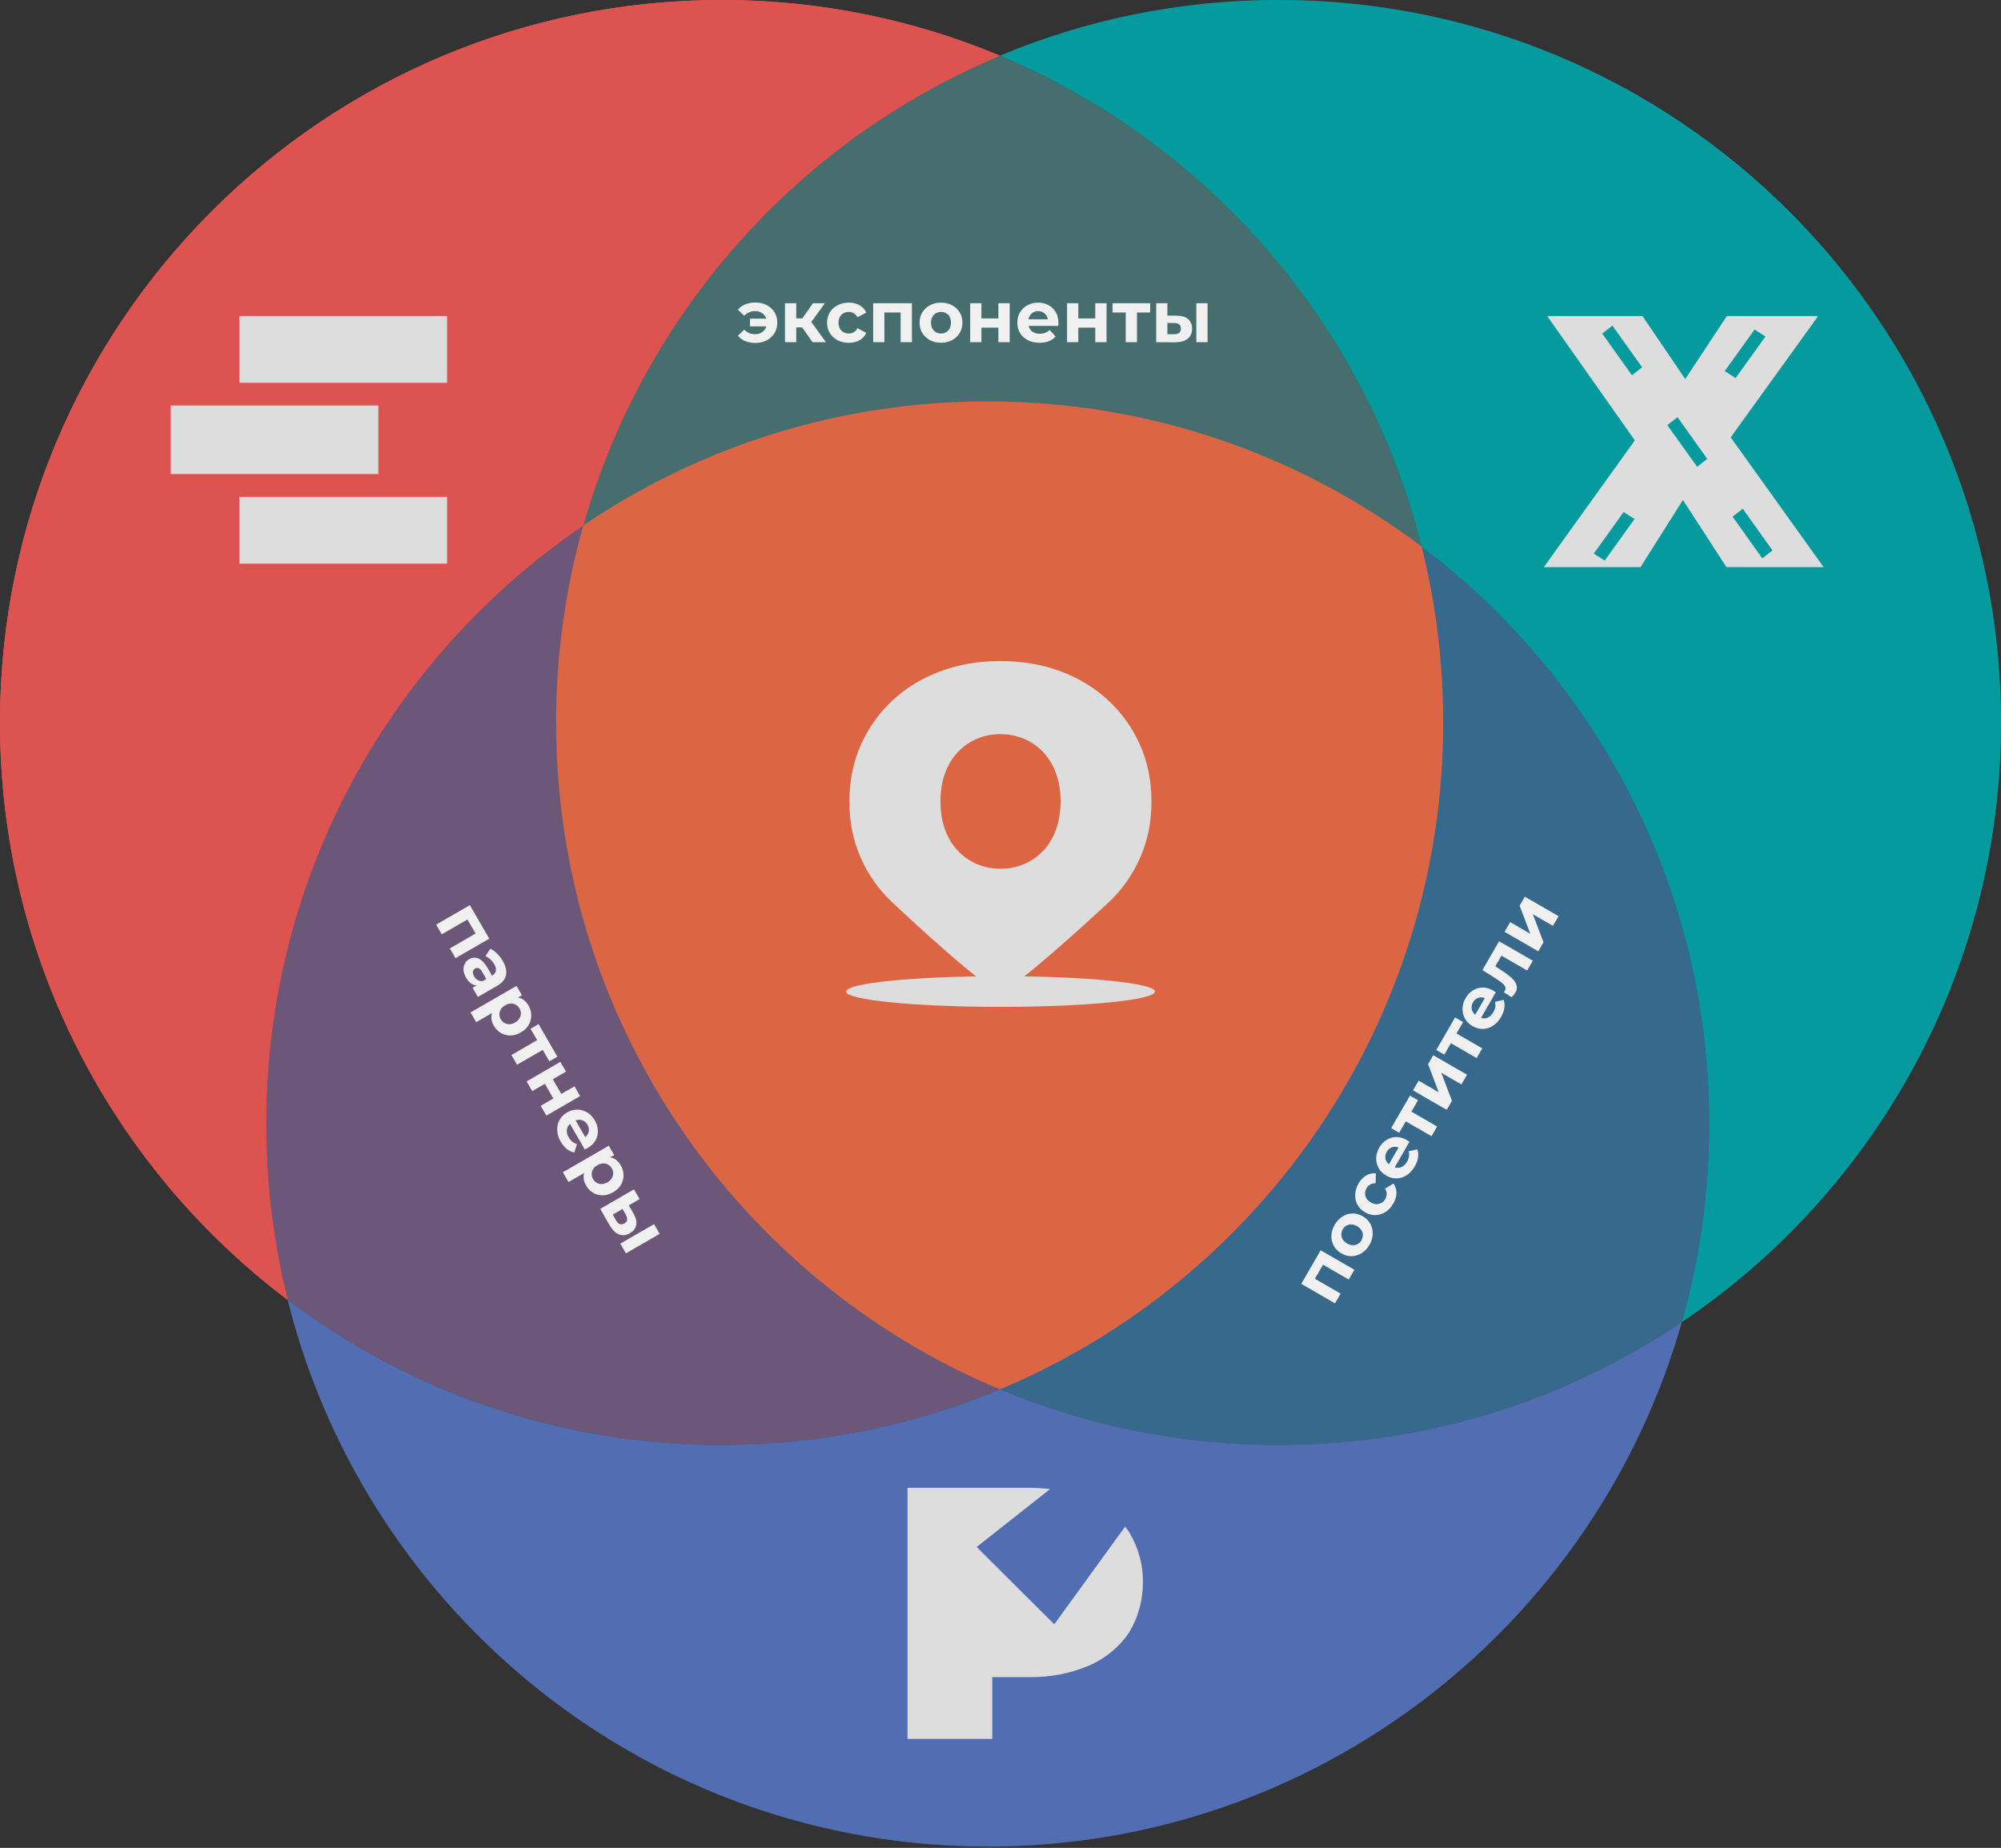 <?xml version="1.0" encoding="UTF-8"?> <svg xmlns="http://www.w3.org/2000/svg" width="497" height="459" viewBox="0 0 497 459" fill="none"><rect x="0" y="0" width="497" height="459" fill="#333333" stroke="none"/> <g opacity="0.9"> <ellipse opacity="0.5" cx="179.225" cy="179.475" rx="179.225" ry="179.475" fill="#F05653"></ellipse> <ellipse opacity="0.5" cx="317.563" cy="179.475" rx="179.437" ry="179.475" fill="#00A6AA"></ellipse> <ellipse opacity="0.5" cx="245.322" cy="279.183" rx="179.225" ry="179.475" fill="#5574C1"></ellipse> <path fill-rule="evenodd" clip-rule="evenodd" d="M144.884 130.517C159.825 77.69 198.345 34.765 248.353 13.837C227.081 4.924 203.727 0 179.225 0C80.242 0 0 80.354 0 179.475C0 238.084 28.054 290.131 71.448 322.886C67.953 308.896 66.097 294.257 66.097 279.183C66.097 217.333 97.34 162.79 144.884 130.517Z" fill="#F05653"></path> <path fill-rule="evenodd" clip-rule="evenodd" d="M144.884 130.517C159.825 77.69 198.345 34.765 248.353 13.837C227.081 4.924 203.727 0 179.225 0C80.242 0 0 80.354 0 179.475C0 238.084 28.054 290.131 71.448 322.886C67.953 308.896 66.097 294.257 66.097 279.183C66.097 217.333 97.34 162.79 144.884 130.517Z" fill="#F05653"></path> <path fill-rule="evenodd" clip-rule="evenodd" d="M353.099 135.772C396.493 168.527 424.547 220.574 424.547 279.183C424.547 296.254 422.167 312.768 417.722 328.411C465.546 296.172 497 241.498 497 179.475C497 80.354 416.663 0 317.563 0C293.032 0 269.651 4.924 248.353 13.837C299.948 35.455 339.3 80.543 353.099 135.772Z" fill="#00A6AA"></path> <path fill-rule="evenodd" clip-rule="evenodd" d="M417.722 328.41C389.116 347.693 354.654 358.949 317.563 358.949C293.032 358.949 269.651 354.026 248.353 345.113C227.081 354.026 203.727 358.949 179.225 358.949C138.769 358.949 101.444 345.526 71.448 322.885C90.936 400.885 161.392 458.658 245.322 458.658C327.259 458.658 396.353 403.598 417.722 328.41Z" fill="#5574C1"></path> <path fill-rule="evenodd" clip-rule="evenodd" d="M358.45 179.475C358.45 254.06 313.017 318.019 248.353 345.113C183.613 318.019 138.126 254.06 138.126 179.475C138.126 162.502 140.482 146.08 144.884 130.517C173.534 111.069 208.103 99.708 245.322 99.708C285.778 99.708 323.104 113.131 353.099 135.772C356.594 149.761 358.45 164.401 358.45 179.475Z" fill="#EE6B45"></path> <path d="M248.503 250.097C269.683 250.097 286.852 248.394 286.852 246.292C286.852 244.19 269.683 242.482 248.503 242.482C227.324 242.482 210.155 244.185 210.155 246.292C210.155 248.399 227.324 250.097 248.503 250.097Z" fill="#F0F0F0"></path> <path d="M248.503 246.292C245.259 246.292 224.962 227.275 221.606 224.132C218.25 220.988 215.626 217.29 213.773 213.017C211.896 208.769 210.97 204.117 210.97 199.091C210.97 194.064 211.896 189.348 213.773 185.12C215.65 180.891 218.255 177.217 221.606 174.049C224.962 170.906 228.929 168.473 233.522 166.765C238.11 165.042 243.096 164.2 248.479 164.2C253.862 164.2 258.935 165.062 263.485 166.77C268.053 168.497 272.001 170.911 275.357 174.054C278.708 177.198 281.337 180.896 283.19 185.125C285.067 189.353 285.993 194.001 285.993 199.095C285.993 204.19 285.067 208.75 283.19 213.022C281.313 217.275 278.708 220.993 275.357 224.137C272.001 227.28 251.374 246.297 248.46 246.297H248.503V246.292ZM248.503 215.786C250.598 215.786 252.543 215.412 254.352 214.633C256.161 213.879 257.752 212.774 259.096 211.334C260.463 209.893 261.52 208.146 262.272 206.088C263.024 204.03 263.422 201.684 263.422 199.071C263.422 196.458 263.048 194.132 262.272 192.054C261.52 189.996 260.439 188.244 259.096 186.808C257.728 185.368 256.137 184.283 254.352 183.509C252.543 182.755 250.603 182.356 248.503 182.356C246.403 182.356 244.463 182.731 242.654 183.509C240.845 184.263 239.255 185.368 237.911 186.808C236.543 188.249 235.486 189.996 234.734 192.054C233.963 194.112 233.585 196.458 233.585 199.071C233.585 201.684 233.958 204.01 234.734 206.088C235.486 208.146 236.543 209.898 237.911 211.334C239.279 212.774 240.87 213.859 242.654 214.633C244.463 215.387 246.403 215.786 248.503 215.786Z" fill="#F0F0F0"></path> <path d="M111.038 78.493H59.437V95.082H111.038V78.493Z" fill="#F0F0F0"></path> <path d="M93.97 100.721H42.37V117.743H93.97V100.721Z" fill="#F0F0F0"></path> <path d="M111.038 123.418H59.437V140.007H111.038V123.418Z" fill="#F0F0F0"></path> <path fill-rule="evenodd" clip-rule="evenodd" d="M406.056 109.39L383.448 140.864H407.467L417.993 124.189L428.808 140.864H452.935L429.857 108.632L451.597 78.493H428.917L418.572 94.158L407.937 78.493H384.28L406.056 109.39ZM407.865 91.235L400.485 80.876L397.953 82.861L405.333 93.22L407.865 91.235ZM438.502 83.583L431.087 93.906L428.374 92.173L435.79 81.85L438.502 83.583ZM424.034 113.974L416.654 103.615L414.122 105.6L421.538 115.959L424.034 113.974ZM432.86 126.354L440.239 136.713L437.707 138.698L430.328 128.339L432.86 126.354ZM398.568 139.24L405.984 128.917L403.271 127.184L395.855 137.507L398.568 139.24Z" fill="#F0F0F0"></path> <path d="M280.471 380.608C280.145 380.138 279.819 379.633 279.457 379.199L261.851 403.469L242.579 384.255L260.801 369.882C259.025 369.665 257.25 369.557 255.475 369.557H225.408V431.927H246.455V416.578H255.439C260.619 416.687 265.8 415.712 270.545 413.689C274.53 411.956 277.971 409.139 280.398 405.563C282.681 401.807 283.876 397.473 283.876 393.067C283.948 388.661 282.717 384.328 280.471 380.608Z" fill="#F0F0F0"></path> </g> <path d="M186.276 81.076V79.15H191.334V81.076H186.276ZM187.626 75.136C188.682 75.136 189.618 75.352 190.434 75.784C191.25 76.204 191.892 76.792 192.36 77.548C192.828 78.304 193.062 79.174 193.062 80.158C193.062 81.13 192.828 82 192.36 82.768C191.892 83.524 191.25 84.118 190.434 84.55C189.618 84.97 188.682 85.18 187.626 85.18C186.702 85.18 185.862 85.03 185.106 84.73C184.362 84.418 183.744 83.974 183.252 83.398L184.854 81.886C185.214 82.246 185.61 82.528 186.042 82.732C186.486 82.924 186.978 83.02 187.518 83.02C188.106 83.02 188.616 82.9 189.048 82.66C189.492 82.42 189.84 82.084 190.092 81.652C190.344 81.22 190.47 80.722 190.47 80.158C190.47 79.582 190.344 79.078 190.092 78.646C189.84 78.214 189.492 77.878 189.048 77.638C188.616 77.398 188.106 77.278 187.518 77.278C186.978 77.278 186.486 77.38 186.042 77.584C185.61 77.776 185.214 78.058 184.854 78.43L183.252 76.936C183.744 76.348 184.362 75.904 185.106 75.604C185.862 75.292 186.702 75.136 187.626 75.136ZM201.825 85L198.585 80.41L200.871 79.06L205.137 85H201.825ZM194.967 85V75.316H197.775V85H194.967ZM196.947 81.328V79.078H200.331V81.328H196.947ZM201.141 80.482L198.513 80.194L201.915 75.316H204.903L201.141 80.482ZM210.825 85.144C209.781 85.144 208.851 84.934 208.035 84.514C207.219 84.082 206.577 83.488 206.109 82.732C205.653 81.976 205.425 81.118 205.425 80.158C205.425 79.186 205.653 78.328 206.109 77.584C206.577 76.828 207.219 76.24 208.035 75.82C208.851 75.388 209.781 75.172 210.825 75.172C211.845 75.172 212.733 75.388 213.489 75.82C214.245 76.24 214.803 76.846 215.163 77.638L212.985 78.808C212.733 78.352 212.415 78.016 212.031 77.8C211.659 77.584 211.251 77.476 210.807 77.476C210.327 77.476 209.895 77.584 209.511 77.8C209.127 78.016 208.821 78.322 208.593 78.718C208.377 79.114 208.269 79.594 208.269 80.158C208.269 80.722 208.377 81.202 208.593 81.598C208.821 81.994 209.127 82.3 209.511 82.516C209.895 82.732 210.327 82.84 210.807 82.84C211.251 82.84 211.659 82.738 212.031 82.534C212.415 82.318 212.733 81.976 212.985 81.508L215.163 82.696C214.803 83.476 214.245 84.082 213.489 84.514C212.733 84.934 211.845 85.144 210.825 85.144ZM216.87 85V75.316H226.5V85H223.692V76.99L224.322 77.62H219.03L219.66 76.99V85H216.87ZM233.728 85.144C232.696 85.144 231.778 84.928 230.974 84.496C230.182 84.064 229.552 83.476 229.084 82.732C228.628 81.976 228.4 81.118 228.4 80.158C228.4 79.186 228.628 78.328 229.084 77.584C229.552 76.828 230.182 76.24 230.974 75.82C231.778 75.388 232.696 75.172 233.728 75.172C234.748 75.172 235.66 75.388 236.464 75.82C237.268 76.24 237.898 76.822 238.354 77.566C238.81 78.31 239.038 79.174 239.038 80.158C239.038 81.118 238.81 81.976 238.354 82.732C237.898 83.476 237.268 84.064 236.464 84.496C235.66 84.928 234.748 85.144 233.728 85.144ZM233.728 82.84C234.196 82.84 234.616 82.732 234.988 82.516C235.36 82.3 235.654 81.994 235.87 81.598C236.086 81.19 236.194 80.71 236.194 80.158C236.194 79.594 236.086 79.114 235.87 78.718C235.654 78.322 235.36 78.016 234.988 77.8C234.616 77.584 234.196 77.476 233.728 77.476C233.26 77.476 232.84 77.584 232.468 77.8C232.096 78.016 231.796 78.322 231.568 78.718C231.352 79.114 231.244 79.594 231.244 80.158C231.244 80.71 231.352 81.19 231.568 81.598C231.796 81.994 232.096 82.3 232.468 82.516C232.84 82.732 233.26 82.84 233.728 82.84ZM240.969 85V75.316H243.759V79.096H247.971V75.316H250.779V85H247.971V81.382H243.759V85H240.969ZM258.201 85.144C257.097 85.144 256.125 84.928 255.285 84.496C254.457 84.064 253.815 83.476 253.359 82.732C252.903 81.976 252.675 81.118 252.675 80.158C252.675 79.186 252.897 78.328 253.341 77.584C253.797 76.828 254.415 76.24 255.195 75.82C255.975 75.388 256.857 75.172 257.841 75.172C258.789 75.172 259.641 75.376 260.397 75.784C261.165 76.18 261.771 76.756 262.215 77.512C262.659 78.256 262.881 79.15 262.881 80.194C262.881 80.302 262.875 80.428 262.863 80.572C262.851 80.704 262.839 80.83 262.827 80.95H254.961V79.312H261.351L260.271 79.798C260.271 79.294 260.169 78.856 259.965 78.484C259.761 78.112 259.479 77.824 259.119 77.62C258.759 77.404 258.339 77.296 257.859 77.296C257.379 77.296 256.953 77.404 256.581 77.62C256.221 77.824 255.939 78.118 255.735 78.502C255.531 78.874 255.429 79.318 255.429 79.834V80.266C255.429 80.794 255.543 81.262 255.771 81.67C256.011 82.066 256.341 82.372 256.761 82.588C257.193 82.792 257.697 82.894 258.273 82.894C258.789 82.894 259.239 82.816 259.623 82.66C260.019 82.504 260.379 82.27 260.703 81.958L262.197 83.578C261.753 84.082 261.195 84.472 260.523 84.748C259.851 85.012 259.077 85.144 258.201 85.144ZM265.034 85V75.316H267.824V79.096H272.036V75.316H274.844V85H272.036V81.382H267.824V85H265.034ZM279.602 85V76.972L280.232 77.62H276.326V75.316H285.668V77.62H281.762L282.392 76.972V85H279.602ZM297.136 85V75.316H299.926V85H297.136ZM292.258 78.412C293.53 78.424 294.484 78.712 295.12 79.276C295.768 79.828 296.092 80.614 296.092 81.634C296.092 82.702 295.726 83.536 294.994 84.136C294.262 84.724 293.224 85.018 291.88 85.018L287.164 85V75.316H289.954V78.412H292.258ZM291.628 83.02C292.168 83.032 292.582 82.918 292.87 82.678C293.158 82.438 293.302 82.078 293.302 81.598C293.302 81.118 293.158 80.776 292.87 80.572C292.582 80.356 292.168 80.242 291.628 80.23L289.954 80.212V83.02H291.628Z" fill="#F0F0F0"></path> <path d="M331.589 323.74L323.203 318.898L328.018 310.558L336.404 315.4L335 317.832L328.063 313.827L328.924 313.596L326.278 318.179L326.047 317.318L332.984 321.323L331.589 323.74ZM340.143 309.212C339.627 310.106 338.981 310.793 338.205 311.273C337.435 311.743 336.611 311.994 335.732 312.028C334.849 312.045 333.992 311.813 333.161 311.333C332.319 310.847 331.69 310.221 331.274 309.454C330.853 308.67 330.659 307.831 330.691 306.935C330.719 306.023 330.991 305.12 331.507 304.226C332.017 303.343 332.66 302.661 333.436 302.18C334.202 301.694 335.021 301.44 335.893 301.417C336.766 301.394 337.628 301.628 338.48 302.12C339.311 302.6 339.94 303.227 340.367 304C340.784 304.767 340.978 305.606 340.95 306.518C340.922 307.431 340.653 308.329 340.143 309.212ZM338.148 308.06C338.382 307.655 338.498 307.237 338.497 306.807C338.496 306.377 338.378 305.969 338.143 305.584C337.898 305.193 337.536 304.859 337.058 304.583C336.57 304.301 336.1 304.155 335.649 304.144C335.198 304.133 334.786 304.235 334.413 304.449C334.04 304.663 333.736 304.973 333.502 305.378C333.268 305.783 333.152 306.201 333.153 306.631C333.154 307.061 333.269 307.474 333.498 307.869C333.733 308.255 334.095 308.588 334.583 308.87C335.061 309.146 335.531 309.293 335.992 309.309C336.449 309.31 336.864 309.203 337.237 308.989C337.61 308.775 337.914 308.465 338.148 308.06ZM346.068 298.95C345.546 299.854 344.899 300.555 344.127 301.051C343.345 301.542 342.51 301.801 341.621 301.828C340.738 301.845 339.881 301.614 339.05 301.134C338.208 300.648 337.579 300.021 337.163 299.254C336.742 298.471 336.554 297.621 336.598 296.704C336.632 295.782 336.91 294.868 337.432 293.964C337.942 293.081 338.573 292.42 339.325 291.981C340.067 291.536 340.87 291.356 341.736 291.44L341.661 293.911C341.14 293.902 340.69 294.009 340.311 294.234C339.938 294.448 339.64 294.747 339.418 295.132C339.178 295.547 339.056 295.975 339.051 296.416C339.046 296.857 339.158 297.275 339.387 297.67C339.622 298.055 339.983 298.389 340.472 298.671C340.96 298.953 341.43 299.099 341.881 299.11C342.338 299.111 342.756 298.999 343.135 298.774C343.514 298.549 343.823 298.229 344.063 297.814C344.285 297.429 344.401 297.025 344.41 296.601C344.415 296.16 344.278 295.714 343.999 295.261L346.117 293.969C346.612 294.671 346.858 295.457 346.854 296.328C346.84 297.193 346.578 298.067 346.068 298.95ZM351.395 289.722C350.843 290.678 350.17 291.412 349.376 291.924C348.588 292.425 347.758 292.687 346.886 292.71C346.003 292.726 345.146 292.495 344.314 292.015C343.473 291.529 342.841 290.908 342.418 290.151C341.991 289.378 341.791 288.549 341.818 287.664C341.833 286.772 342.087 285.9 342.579 285.048C343.053 284.227 343.656 283.591 344.387 283.14C345.114 282.673 345.916 282.437 346.793 282.43C347.659 282.418 348.544 282.672 349.449 283.194C349.542 283.248 349.648 283.316 349.767 283.399C349.875 283.475 349.978 283.549 350.076 283.619L346.143 290.431L344.725 289.612L347.92 284.078L347.801 285.257C347.364 285.005 346.934 284.874 346.51 284.865C346.085 284.855 345.695 284.955 345.338 285.165C344.971 285.369 344.668 285.679 344.428 286.094C344.188 286.51 344.068 286.933 344.069 287.363C344.066 287.777 344.18 288.168 344.41 288.537C344.63 288.9 344.964 289.21 345.411 289.468L345.785 289.684C346.242 289.948 346.704 290.083 347.172 290.09C347.635 290.08 348.065 289.947 348.462 289.691C348.854 289.419 349.195 289.034 349.483 288.535C349.741 288.088 349.898 287.659 349.955 287.249C350.018 286.828 349.995 286.399 349.887 285.962L352.037 285.479C352.252 286.115 352.31 286.793 352.213 287.513C352.106 288.227 351.833 288.964 351.395 289.722ZM355.555 282.23L348.602 278.216L349.479 277.994L347.526 281.377L345.53 280.225L350.201 272.134L352.197 273.286L350.244 276.669L349.997 275.8L356.95 279.814L355.555 282.23ZM359.336 275.68L350.95 270.838L352.345 268.422L357.333 271.302L354.703 264.338L355.99 262.109L364.376 266.951L362.981 269.367L357.993 266.487L360.632 273.435L359.336 275.68ZM366.761 262.82L359.808 258.806L360.685 258.585L358.732 261.967L356.736 260.815L361.407 252.725L363.403 253.877L361.45 257.26L361.203 256.39L368.156 260.404L366.761 262.82ZM372.832 252.593C372.28 253.549 371.607 254.283 370.813 254.794C370.025 255.296 369.194 255.558 368.322 255.58C367.439 255.597 366.582 255.366 365.751 254.886C364.909 254.4 364.277 253.779 363.855 253.022C363.428 252.249 363.228 251.42 363.254 250.534C363.27 249.643 363.524 248.771 364.016 247.919C364.49 247.098 365.093 246.462 365.824 246.011C366.551 245.544 367.353 245.307 368.229 245.301C369.096 245.288 369.981 245.543 370.885 246.065C370.979 246.119 371.085 246.187 371.203 246.27C371.312 246.346 371.415 246.42 371.513 246.49L367.58 253.302L366.161 252.483L369.356 246.949L369.237 248.127C368.801 247.875 368.37 247.745 367.946 247.735C367.522 247.726 367.132 247.826 366.775 248.036C366.408 248.24 366.104 248.55 365.864 248.965C365.624 249.381 365.505 249.804 365.506 250.234C365.503 250.648 365.616 251.039 365.847 251.408C366.067 251.77 366.4 252.081 366.847 252.339L367.221 252.555C367.679 252.819 368.141 252.954 368.608 252.961C369.071 252.951 369.501 252.818 369.898 252.562C370.291 252.29 370.631 251.905 370.919 251.406C371.177 250.959 371.335 250.53 371.392 250.12C371.455 249.699 371.432 249.27 371.324 248.833L373.474 248.349C373.688 248.986 373.747 249.664 373.65 250.384C373.543 251.098 373.27 251.834 372.832 252.593ZM375.452 247.731L373.529 246.455C373.575 246.398 373.621 246.342 373.668 246.285C373.704 246.223 373.737 246.166 373.767 246.114C373.935 245.823 373.984 245.546 373.913 245.284C373.843 245.022 373.692 244.768 373.459 244.523C373.216 244.272 372.922 244.026 372.576 243.784C372.236 243.533 371.875 243.283 371.492 243.034L368.197 240.965L372.337 233.795L380.723 238.637L379.319 241.068L372.336 237.036L373.243 236.833L371.119 240.512L370.793 239.637L372.834 240.961C373.564 241.425 374.214 241.883 374.784 242.336C375.359 242.78 375.819 243.232 376.162 243.693C376.495 244.149 376.69 244.615 376.747 245.091C376.794 245.562 376.668 246.057 376.368 246.577C376.26 246.764 376.13 246.952 375.979 247.142C375.828 247.332 375.652 247.528 375.452 247.731ZM382.074 236.298L373.687 231.456L375.082 229.04L380.07 231.92L377.44 224.956L378.727 222.727L387.114 227.569L385.719 229.985L380.73 227.105L383.37 234.053L382.074 236.298Z" fill="#F0F0F0"></path> <path d="M108.317 229.667L116.703 224.825L121.518 233.165L113.132 238.007L111.728 235.575L118.665 231.57L118.434 232.431L115.788 227.848L116.649 228.078L109.712 232.083L108.317 229.667ZM117.376 245.358L119.013 244.413L119.281 244.05L122.212 242.358C122.731 242.058 123.044 241.663 123.149 241.173C123.26 240.693 123.126 240.126 122.748 239.471C122.49 239.024 122.162 238.625 121.765 238.272C121.384 237.924 120.987 237.668 120.574 237.505L121.769 235.651C122.355 235.922 122.922 236.329 123.471 236.871C124.02 237.414 124.486 238.017 124.87 238.683C125.608 239.961 125.88 241.127 125.685 242.182C125.49 243.237 124.754 244.133 123.475 244.871L118.69 247.634L117.376 245.358ZM115.775 242.874C115.397 242.219 115.182 241.595 115.13 241.001C115.089 240.401 115.189 239.866 115.429 239.394C115.67 238.923 116.029 238.549 116.507 238.273C117.006 237.985 117.511 237.853 118.023 237.876C118.542 237.909 119.058 238.131 119.571 238.541C120.096 238.945 120.604 239.573 121.096 240.425L122.383 242.654L120.964 243.473L119.83 241.509C119.5 240.938 119.179 240.597 118.866 240.486C118.559 240.387 118.265 240.418 117.984 240.58C117.672 240.76 117.492 241.023 117.443 241.37C117.41 241.722 117.517 242.11 117.763 242.537C117.997 242.942 118.3 243.252 118.674 243.466C119.057 243.674 119.478 243.743 119.936 243.672L119.03 244.694C118.387 244.83 117.791 244.744 117.24 244.439C116.689 244.133 116.201 243.611 115.775 242.874ZM122.638 254.76C122.23 254.053 122.029 253.345 122.034 252.635C122.04 251.925 122.273 251.236 122.733 250.569C123.209 249.906 123.936 249.292 124.913 248.728C125.9 248.158 126.792 247.831 127.588 247.745C128.384 247.66 129.09 247.792 129.708 248.142C130.326 248.492 130.848 249.036 131.274 249.774C131.73 250.564 131.956 251.375 131.952 252.209C131.965 253.047 131.754 253.834 131.32 254.57C130.891 255.316 130.241 255.941 129.368 256.445C128.484 256.955 127.613 257.209 126.752 257.207C125.898 257.215 125.111 257.004 124.392 256.574C123.678 256.154 123.094 255.55 122.638 254.76ZM116.876 251.477L128.287 244.889L129.628 247.212L127.913 248.202L125.392 249.595L123.004 251.182L118.28 253.909L116.876 251.477ZM124.39 253.187C124.624 253.592 124.925 253.897 125.292 254.101C125.665 254.315 126.077 254.416 126.528 254.406C126.995 254.399 127.468 254.258 127.946 253.982C128.434 253.7 128.793 253.361 129.022 252.966C129.257 252.58 129.375 252.173 129.376 251.743C129.383 251.323 129.269 250.91 129.035 250.505C128.801 250.1 128.498 249.79 128.125 249.576C127.752 249.362 127.34 249.26 126.889 249.271C126.438 249.282 125.968 249.428 125.48 249.71C125.002 249.986 124.64 250.32 124.395 250.711C124.16 251.096 124.042 251.504 124.041 251.934C124.04 252.364 124.156 252.782 124.39 253.187ZM127.018 262.058L133.97 258.044L133.724 258.914L131.771 255.531L133.766 254.379L138.437 262.47L136.442 263.622L134.489 260.239L135.365 260.461L128.413 264.475L127.018 262.058ZM130.799 268.608L139.186 263.766L140.581 266.182L137.307 268.072L139.413 271.72L142.687 269.83L144.091 272.262L135.704 277.104L134.3 274.672L137.433 272.863L135.327 269.215L132.194 271.024L130.799 268.608ZM139.29 283.603C138.738 282.647 138.44 281.697 138.394 280.754C138.354 279.821 138.542 278.971 138.958 278.204C139.385 277.431 140.014 276.805 140.845 276.325C141.687 275.839 142.541 275.602 143.408 275.614C144.29 275.631 145.109 275.872 145.862 276.338C146.626 276.797 147.254 277.453 147.746 278.305C148.22 279.126 148.47 279.966 148.494 280.825C148.535 281.688 148.34 282.501 147.907 283.263C147.485 284.02 146.821 284.659 145.917 285.181C145.824 285.235 145.712 285.293 145.581 285.355C145.461 285.41 145.345 285.463 145.236 285.513L141.303 278.7L142.721 277.881L145.916 283.415L144.955 282.723C145.392 282.471 145.72 282.164 145.94 281.801C146.16 281.438 146.269 281.05 146.265 280.636C146.272 280.217 146.156 279.799 145.916 279.383C145.676 278.967 145.369 278.652 144.996 278.438C144.64 278.229 144.244 278.131 143.81 278.147C143.385 278.156 142.95 278.29 142.503 278.548L142.129 278.764C141.672 279.028 141.323 279.36 141.084 279.762C140.861 280.168 140.761 280.606 140.784 281.078C140.823 281.554 140.987 282.042 141.275 282.541C141.533 282.987 141.826 283.338 142.153 283.593C142.486 283.858 142.868 284.052 143.301 284.177L142.645 286.281C141.986 286.148 141.369 285.86 140.794 285.416C140.23 284.966 139.728 284.362 139.29 283.603ZM145.56 294.462C145.152 293.755 144.951 293.047 144.956 292.337C144.962 291.627 145.195 290.938 145.655 290.271C146.131 289.608 146.858 288.994 147.835 288.43C148.822 287.86 149.714 287.533 150.509 287.447C151.305 287.362 152.012 287.494 152.63 287.844C153.248 288.194 153.77 288.738 154.196 289.476C154.652 290.266 154.878 291.077 154.874 291.911C154.887 292.749 154.676 293.536 154.242 294.271C153.813 295.017 153.163 295.643 152.29 296.147C151.406 296.657 150.534 296.91 149.674 296.908C148.82 296.917 148.033 296.706 147.314 296.276C146.6 295.856 146.016 295.252 145.56 294.462ZM139.798 291.179L151.209 284.591L152.55 286.913L150.835 287.903L148.314 289.297L145.925 290.884L141.202 293.611L139.798 291.179ZM147.312 292.889C147.546 293.294 147.846 293.599 148.214 293.803C148.587 294.017 148.999 294.118 149.45 294.107C149.917 294.101 150.39 293.96 150.868 293.684C151.356 293.402 151.715 293.063 151.944 292.667C152.179 292.282 152.297 291.875 152.298 291.445C152.305 291.025 152.191 290.612 151.957 290.207C151.723 289.802 151.42 289.492 151.047 289.278C150.674 289.064 150.262 288.962 149.811 288.973C149.36 288.984 148.89 289.13 148.402 289.412C147.924 289.688 147.562 290.022 147.317 290.413C147.082 290.798 146.964 291.206 146.963 291.636C146.961 292.066 147.078 292.484 147.312 292.889ZM154.066 308.908L162.453 304.066L163.848 306.482L155.461 311.324L154.066 308.908ZM157.333 301.389C157.958 302.497 158.186 303.467 158.016 304.3C157.861 305.137 157.343 305.811 156.459 306.321C155.535 306.855 154.629 306.955 153.744 306.621C152.868 306.281 152.095 305.529 151.423 304.365L149.08 300.272L157.467 295.43L158.862 297.846L156.181 299.394L157.333 301.389ZM153.027 303.148C153.287 303.622 153.592 303.923 153.944 304.052C154.296 304.182 154.68 304.127 155.096 303.887C155.511 303.647 155.735 303.351 155.768 302.999C155.811 302.642 155.703 302.227 155.443 301.753L154.622 300.294L152.19 301.698L153.027 303.148Z" fill="#F0F0F0"></path> </svg> 